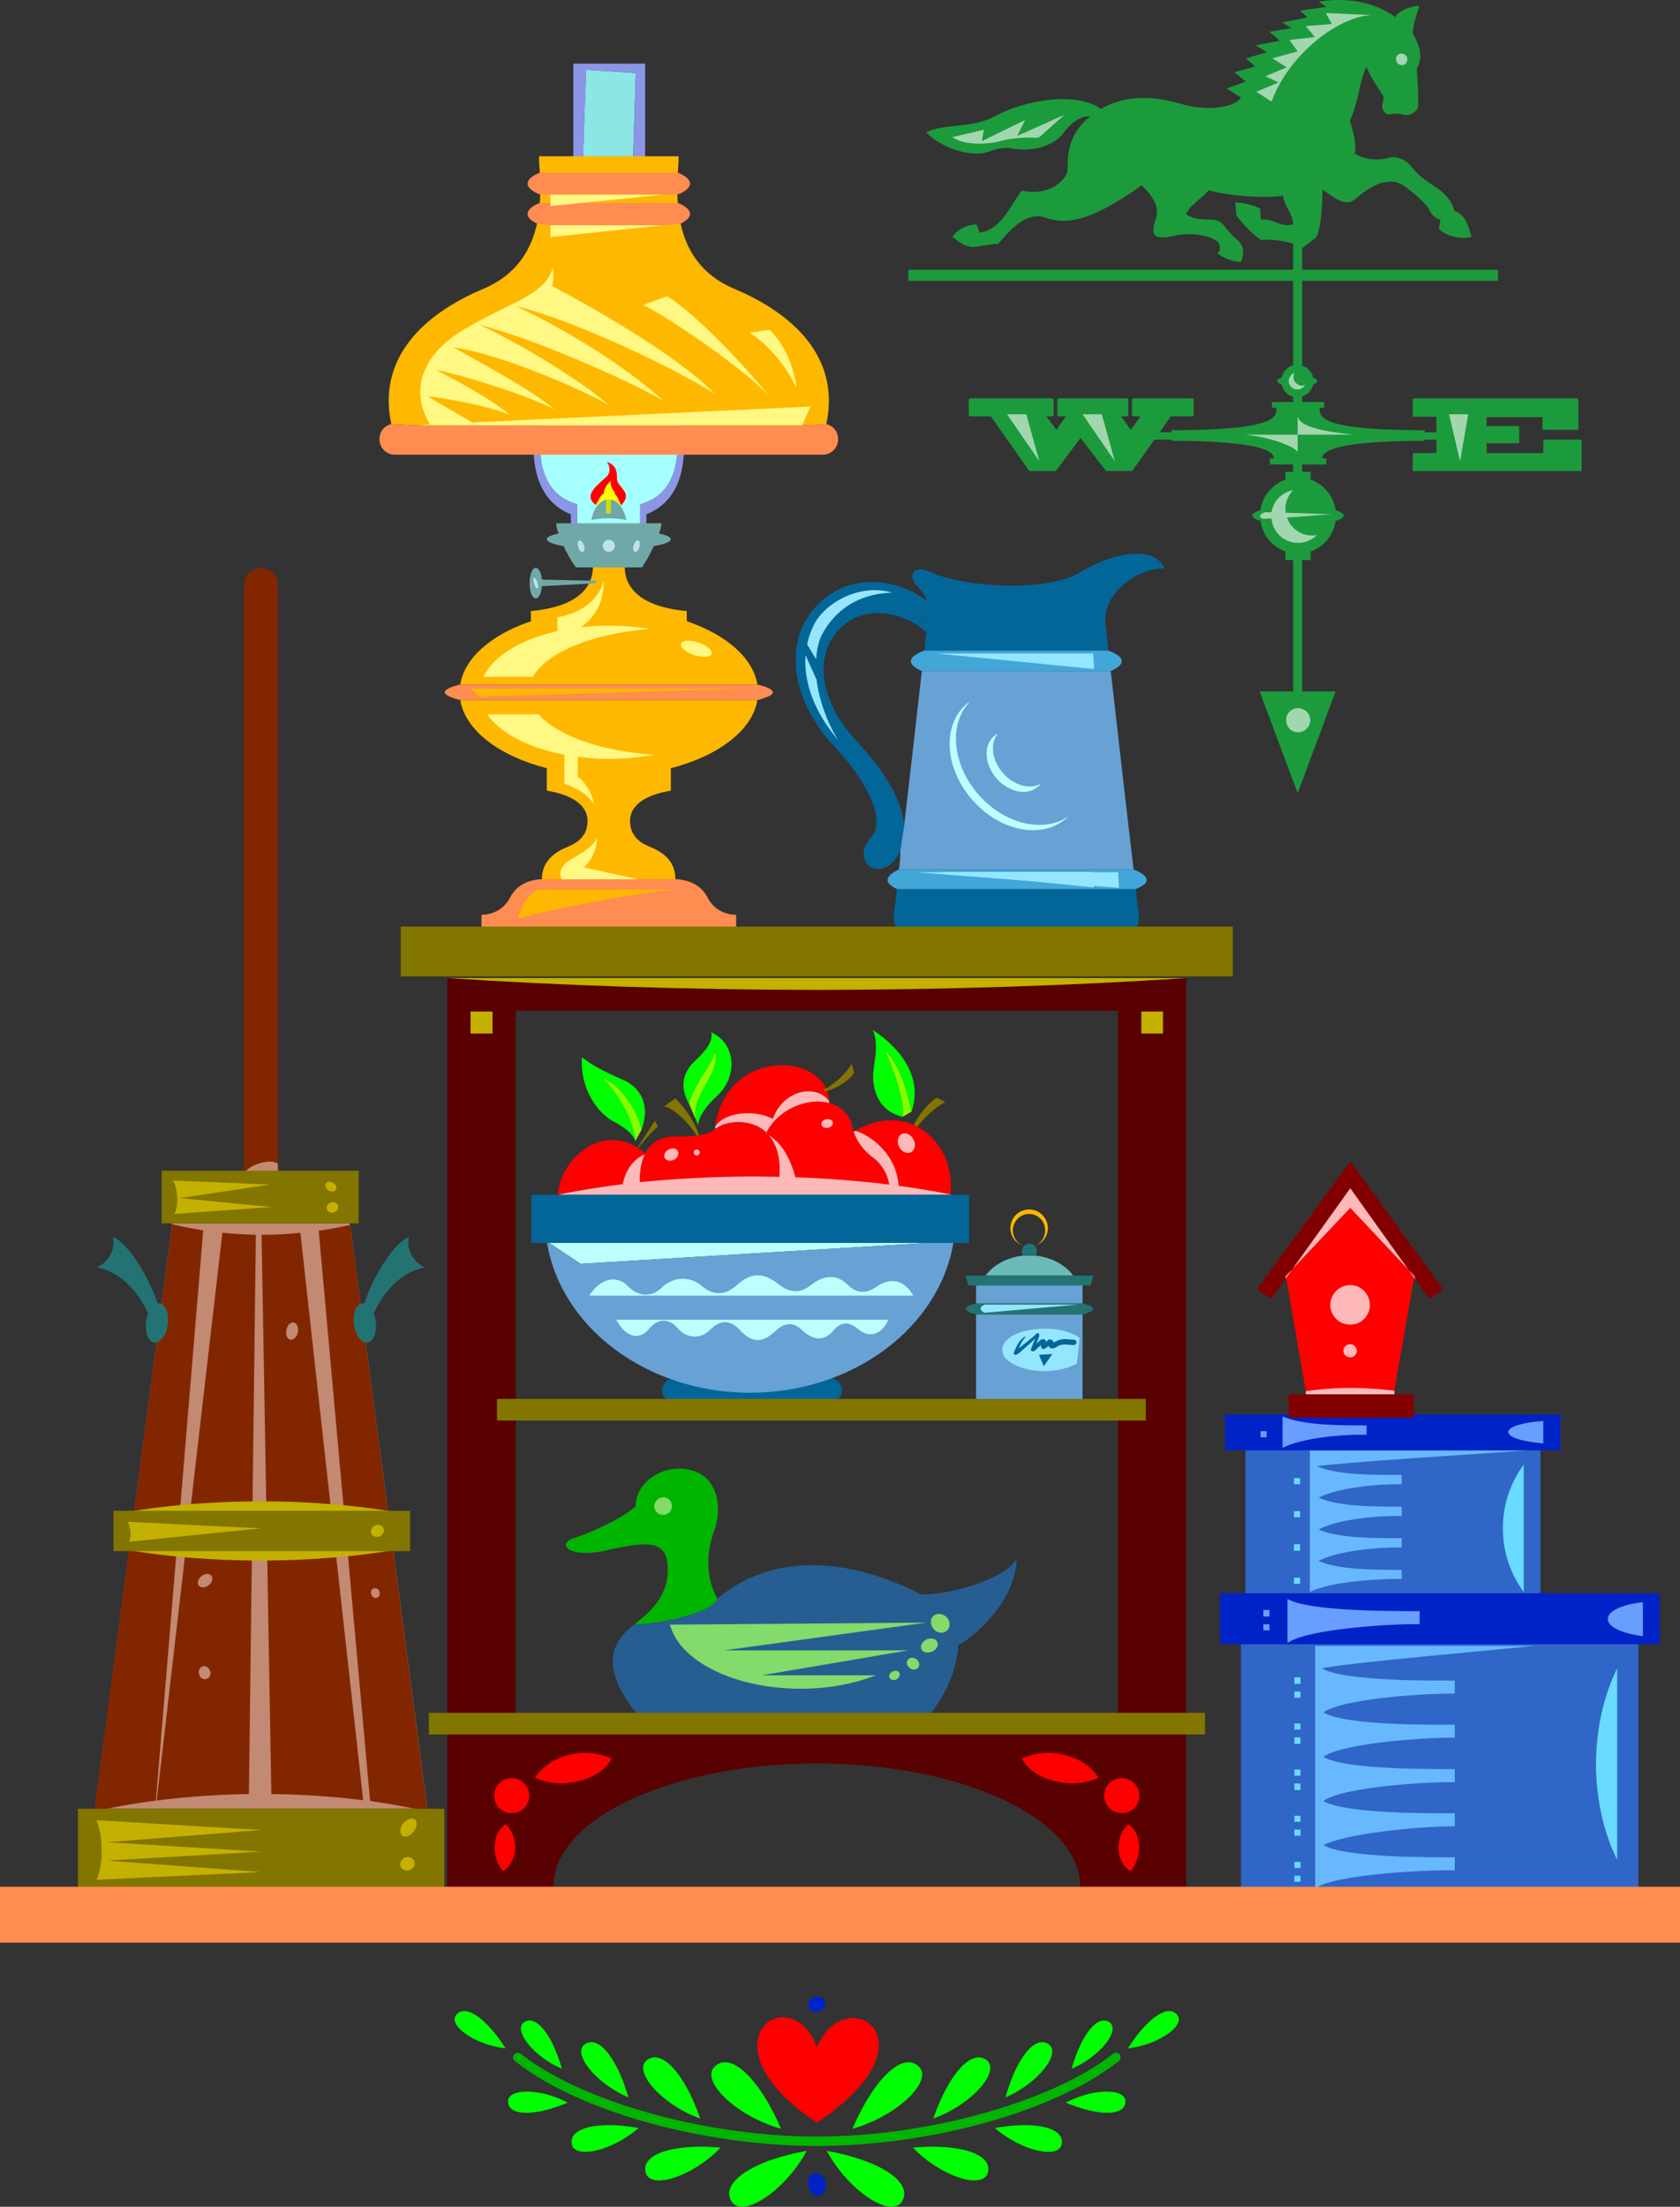 <svg xmlns="http://www.w3.org/2000/svg" width="411.699" height="540.588"><rect width="100%" height="100%" fill="#333333" stroke="none"/><path fill="#3066c7" d="M401.5 465.186v-67.297h-97.398v67.297H401.5m-24-73.797v-40.703h-72.3v40.703h72.3"/><path fill="#68b8ff" d="M321 389.987c4.848-2.528 16.895-3.29 22.5-3.2v-2.199c-5.86-.047-15.117.078-20.398-2.199 4.777-2.543 14.793-3.43 20.398-3.3v-2.302c-5.86.016-15.117.145-20.398-2.101 4.777-2.574 14.793-3.461 20.398-3.297v-2.3c-5.86-.02-15.117.105-20.398-2.2 4.777-2.512 14.793-3.402 20.398-3.3v-2.302c-5.86.043-15.496.172-20.8-2.101 5.304-.899 41.702-3.18 52.1-3.899H321v34.7"/><path fill="#68dbff" d="M318.602 363.588v-1.5h-1.5v1.5h1.5m0 8.098v-1.5h-1.5v1.5h1.5m0 8.203v-1.602h-1.5v1.602h1.5m0 8.098v-1.5h-1.5v1.5h1.5"/><path fill="#68b8ff" d="M323.898 408.686c5.375-1.242 41.774-4.438 52.204-5.5H322.3v59.402c4.816-3.543 28.66-4.61 34.199-4.402v-3.2c-5.797-.027-26.848.153-32.2-3 5.098-2.64 22.095-4.593 32.2-4.597v-3.203c-5.797.012-26.848.187-32.2-3 4.845-3.559 26.66-4.8 32.2-4.598v-3.199c-5.797-.023-26.848.156-32.2-3 4.845-3.594 26.66-4.836 32.2-4.703v-3.2c-5.797.048-26.848.227-32.2-3 4.845-3.519 26.66-4.761 32.2-4.597v-3.203c-5.797.02-27.227.195-32.602-3"/><path fill="#68dbff" d="M373.398 358.787c-3.218 4.391-5.125 9.774-5.097 15.602-.028 5.836 1.879 11.223 5.097 15.598v-31.2m22.902 49.899c-3.241 6.566-5.152 14.683-5.198 23.5.046 8.765 1.957 16.887 5.199 23.402v-46.902"/><path fill="#0023c7" d="M406.7 402.787v-12.5H299v12.5h107.7"/><path fill="#689eff" d="M315.5 402.487c4.863-3.567 26.867-4.809 32.398-4.598v-3.203c-5.785-.028-27.027.152-32.398-3v10.8m-4.398-6.499v-1.598h-1.5v1.598h1.5m0 3.402v-1.5h-1.5v1.5h1.5m91.5-6.902c-4.985.515-8.625 2.164-8.602 4.101-.023 1.965 3.617 3.613 8.602 4.2v-8.301"/><path fill="#0023c7" d="M382.398 355.287v-8.8H300.2v8.8h82.2"/><path fill="#689eff" d="M314.3 354.686c4.794-2.485 15.005-3.375 20.598-3.2v-2.3c-5.847-.028-15.296.097-20.597-2.2v7.7m-3.903-2.598v-1.5h-1.5v1.5h1.5m67.802-4c-4.977.332-8.622 1.422-8.598 2.7-.024 1.312 3.62 2.406 8.597 2.8v-5.5"/><path fill="#68dbff" d="M318.7 412.487v-1.598h-1.5v1.598h1.5m0 3.402v-1.5h-1.5v1.5h1.5m0 7.797v-1.5h-1.5v1.5h1.5m0 3.5v-1.598h-1.5v1.598h1.5m0 7.801v-1.5h-1.5v1.5h1.5m0 3.5v-1.598h-1.5v1.598h1.5m0 7.8v-1.5h-1.5v1.5h1.5m0 3.399v-1.5h-1.5v1.5h1.5m0 7.902v-1.5h-1.5v1.5h1.5m0 3.399v-1.5h-1.5v1.5h1.5"/><path fill="#ffb800" d="M252.2 297.389c2.175-.023 3.945 1.785 3.902 4 .043 2.254-1.727 4.062-3.903 4.098-2.195-.036-3.969-1.844-4-4.098.031-2.215 1.805-4.023 4-4v-1.102c-2.535-.023-4.586 2.024-4.597 4.602.011 2.477 2.062 4.523 4.597 4.5 2.516.023 4.563-2.023 4.602-4.5-.04-2.578-2.086-4.625-4.602-4.602v1.102"/><path fill="#68a1d4" d="M239.2 321.987v21.8h26.1v-21.8h-26.1m26.1-2.7v-4.398h-26.1v4.398h26.1"/><path fill="#6bbaba" d="M250.7 307.588c-3.891.426-7.25 2.254-9.2 4.899H263c-1.934-2.645-5.285-4.473-9.2-4.899h-3.1"/><path fill="#237373" d="M253.8 307.588a1.39 1.39 0 0 0 .302-1c.043-1.082-.801-1.926-1.801-1.902-1.082-.024-1.922.82-1.903 1.902-.02.36.11.735.301 1h3.102"/><path fill="#94e6ff" d="M264.602 327.787c-1.825-1.421-5.008-2.347-8.602-2.3-5.777-.047-10.434 2.28-10.398 5.199-.036 2.828 4.62 5.156 10.398 5.203 3.148-.047 5.988-.762 7.898-1.902l.704-6.2"/><path fill="#026699" d="m254.602 331.889 3.296-.203-2.097 3zm8.598-3.703c-1.423-.05-2.872-.43-4.2.3l-.8.403c-.012-.047-.02-.07 0-.102l-.098-.199c-.086-.152-.184-.254-.301-.3l-.301-.102c-.176-.16-.445-.121-.602 0l-.296.3c-.047.079-.165.165-.301.301a.569.569 0 0 0-.2-.601H256l-.2-.098a.375.375 0 0 0-.402 0l-.5.2c-.27.285-.562.554-.796.8l-.102.098c.246-.711.496-1.367.7-2l-.098-.399c.011-.07-.004-.093 0-.101-.114-.133-.297-.16-.403-.098l-.3.2c-1.282 1.3-2.813 2.308-4.2 3.5l-.098.199c.38-1.028.872-1.997 1.598-2.801.094-.028.102-.113.102-.2-.086-.03-.176-.039-.2 0-1.296.723-1.949 2.172-2.5 3.5l-.203.403c.024-.027.016-.004 0 0a.469.469 0 0 0 .403.5h.097c.137.027.246-.004.301-.102l.5-.3c1.36-1.227 2.75-2.364 4-3.598-.3.703-.637 1.441-.898 2.2l-.102.3c-.058.117-.066.195-.098.297.094.234.348.406.598.3h.102c.125.02.21-.027.3-.097l.5-.5c.387-.317.7-.621 1-.902v.199c-.019.058-.004.172 0 .3l.098.102c.024.063.031.086 0 .098.223.273.578.336.801.203l.5-.3c.191-.157.367-.278.5-.403.047.3.277.55.602.601h.296c.141.051.258.036.403 0l.597-.3c1.246-.977 2.801-.489 4.204-.5.375-.004.667-.274.699-.598a.679.679 0 0 0-.602-.703"/><path fill="#026699" d="M254.102 326.987v-.098c0 .035-.008.05 0 .098"/><path fill="#237373" d="M265.3 321.987c1.614-.418 2.563-.875 2.598-1.399-.035-.457-.984-.914-2.597-1.3h-26.102c-1.594.386-2.543.843-2.5 1.3-.043.524.906.98 2.5 1.399h26.102"/><path fill="#94e6ff" d="M241.3 319.588h22.802l-22.704 2c-1.472-.492-1.378-1.535-.097-2"/><path fill="#237373" d="M265.3 314.889h1.9l.8-2.402h-31.398l.699 2.402h28"/><path fill="#c28973" d="M59.8 287.287c2.005-2.554 7.208-3.441 8.302-2.199.046 1.738 0 2.399 0 2.399l-8.301-.2m44.801 155.801H23.199l.102-.3 18.898-142.899-.097-.203h43.5l.199.402 18.898 142.7-.097.3"/><path fill="#822600" d="M90.7 441.186c4.937.707 9.648 1.555 14.1 2.601l-19-143.699a102.288 102.288 0 0 1-7.698 1.399l12.597 139.699M66.5 439.487a205.8 205.8 0 0 1 22.5 1.5l-15.398-139c-2.977.328-6.079.484-9.301.5a.424.424 0 0 0-.2 0l2.399 137M49.8 301.389a89.338 89.338 0 0 1-7.6-1.5L23.101 443.787c4.777-1.117 9.828-2.003 15.097-2.699L49.801 301.39M38.398 441.088c7.16-.937 14.727-1.48 22.602-1.601l1.7-137c-2.77-.082-5.52-.243-8.2-.5L38.398 441.088M59.8 287.287v-144c-.023-2.273 1.852-4.144 4.2-4.101 2.273-.043 4.148 1.828 4.102 4.101v141.801c-1.094-1.242-6.297-.355-8.301 2.2"/><path fill="#827500" d="M87.898 299.686v-12.899H39.602v12.899h48.296m21 164.402v-21H19.102v21h89.796"/><path fill="#c4b000" d="M99 370.787c-10.383-1.93-22.336-3.007-35-3-12.738-.008-24.691 1.07-35.102 3v8.5c10.41 1.91 22.364 2.989 35.102 3 12.664-.011 24.617-1.09 35-3v-8.5"/><path fill="#827500" d="M100.5 379.987v-9.899H27.8v9.899h72.7"/><path fill="#237373" d="M39.102 319.287a.733.733 0 0 0-.5 0c-2.043-6.289-7.008-14.66-11-16.3.851 2.797-.926 6.093-3.801 7.5 6.36 1.289 10.387 6.613 12.5 11.3a7.902 7.902 0 0 0-.5 1.899c-.348 2.656.558 4.965 2 5.203 1.504.152 2.984-1.836 3.3-4.5.391-2.637-.519-4.945-2-5.102m49.699 0c.122-.062.29-.054.5 0 2-6.289 6.966-14.66 11-16.3-.89 2.797.884 6.093 3.802 7.5-6.403 1.289-10.43 6.613-12.5 11.3.191.567.363 1.211.5 1.899.308 2.656-.602 4.965-2.102 5.203-1.445.152-2.922-1.836-3.3-4.5-.329-2.637.577-4.945 2.1-5.102"/><path fill="#c4b000" d="M42.398 289.186c1.145 1.887 1.528 6.2.301 8.203l23.903-1.703-22.5-2.2 22.097-3.3-23.8-1m38.101 2.402c.656.438 1.457.387 1.8-.101.31-.508.036-1.262-.6-1.7-.692-.43-1.493-.379-1.802.102-.34.516-.066 1.27.602 1.7m1.398 5.398c.715-.286 1.145-1.02.903-1.7-.2-.636-.985-.964-1.7-.699-.788.238-1.218.977-1 1.598.223.695 1.012 1.023 1.797.8"/><path fill="#c28973" d="M71.102 328.186c.804.16 1.632-.652 1.898-1.797.219-1.184-.215-2.258-1-2.402-.766-.18-1.59.632-1.8 1.8-.274 1.16.155 2.235.902 2.399"/><path fill="#c4b000" d="M31.2 372.787c.804.848 1.058 3.891.402 4.899L64 374.389l-32.8-1.602m61.8 3.602c.871-.379 1.293-1.25 1-2-.316-.711-1.23-1.027-2.102-.703-.777.36-1.195 1.23-.898 2 .313.695 1.227 1.008 2 .703"/><path fill="#c28973" d="M48.7 388.389c.507.656 1.597.617 2.5-.102.808-.632 1.105-1.683.6-2.3-.476-.625-1.566-.586-2.402.101-.875.664-1.171 1.715-.699 2.301m.101 21.797c.212.848 1.028 1.363 1.802 1.101.75-.18 1.164-1.054.898-1.898-.23-.867-1.05-1.383-1.8-1.203-.774.262-1.188 1.137-.9 2m43.598-18.797c.575-.16.836-.852.602-1.5-.23-.656-.871-1.023-1.398-.8-.594.175-.86.866-.602 1.5.21.675.852 1.042 1.398.8"/><path fill="#c4b000" d="M23.602 445.889c1.68 3.457 1.808 11.445 0 14.598L64 458.588l-37.7-2.8 37.7-2.2-37.7-2.3 37.802-3-40.5-2.399m75.198.797c-.82 1.11-.937 2.441-.198 3 .671.531 1.933.086 2.796-1 .832-1.106.954-2.438.204-3-.66-.531-1.922-.082-2.801 1m1.801 11.301c.855-.407 1.253-1.41.898-2.2-.438-.808-1.477-1.097-2.398-.699-.852.48-1.254 1.485-.903 2.301.442.781 1.48 1.07 2.403.598"/><path fill="red" d="M331 339.987c3.723.02 7.313.277 10.7.699l4.902-28.098-15.704-16.699-15.796 16.7L320 340.786c3.492-.511 7.176-.78 11-.8"/><path fill="#ffb8b8" d="M341.7 340.686a90.544 90.544 0 0 0-10.7-.7c-3.824.02-7.508.29-11 .801v.801h21.7v-.902"/><path fill="#820000" d="M346.5 347.287v-5.699h-30.7v5.7h30.7M315 313.287l15.898-22.199 16 22.399 3.403 4.699 3.398-2.297-22.8-31.402L308 315.889l3.5 2.297 3.5-4.899"/><path fill="#ffb8b8" d="m346.898 313.487-16-22.399-15.898 22.2.102-.7 15.796-16.699 15.704 16.7.296.898m-16 11c2.633.027 4.801-2.141 4.801-4.801 0-2.688-2.168-4.86-4.8-4.899-2.715.04-4.883 2.211-4.899 4.899a4.831 4.831 0 0 0 4.898 4.8m0 8.001c.852.023 1.575-.7 1.602-1.598-.027-.887-.75-1.61-1.602-1.602a1.677 1.677 0 0 0-1.699 1.602c.043.898.766 1.621 1.7 1.598"/><path fill="#026699" d="M221.602 201.987c-.618-5.86-4.68-13.051-11.903-20.7-6.847-7.222-11.21-18.609-4.597-26.5 3.144-3.687 7.015-4.543 9.699-4.601 4.347-.11 8.894 1.676 12.199 4.703l.102-7.8c-4.043-2.954-9.086-4.63-13.903-4.5-5.469.112-10.183 2.366-13.699 6.5-8.71 10.37-3.613 24.69 4.8 33.597 8.817 9.308 12.645 18.48 9.302 22.3-2.45 2.544-2.352 5.301-1 6.801 1.601 1.774 4.78 1.258 6.597-1a10.962 10.962 0 0 0 1.403-2.199l1-6.601m-1.802 15.8c-.335 2.84-.554 4.73-.6 5.102-.387 2.238-.387 5.852 3.6 5.898 4-.046 26.302.301 26.302.301s22.214-.347 26.199-.3c4.004-.047 4.004-3.66 3.597-5.899-.027-.363-.242-2.34-.597-5.102h-58.5"/><path fill="#68a1d4" d="M277.8 212.987c-1.456-12.149-3.835-33.118-5.6-48.598h-46.302c-1.293 11.45-2.933 25.922-4.296 37.598l-1 6.601c.136-.25-.067 2.797-.301 4.399h57.5"/><path fill="#026699" d="M271.602 159.389c-.23-2.438-.477-4.629-.704-6.602v.102c-.914-8.23 9.262-14.129 14.5-13.602-2.668-5.949-12.562-3.949-20.898 1-8.402 4.942-28.664 3.516-36.602-.199-3.882-1.84-5.757.766-3 3.598.778.828 1.63 1.902 2.204 3.402L227 154.89a128.21 128.21 0 0 0-.5 4.5h45.102"/><path fill="#42a6d9" d="M226.5 159.389c-2.09.742-3.27 1.633-3.3 2.598.03.84.995 1.648 2.698 2.402H272.2c1.719-.754 2.684-1.563 2.7-2.402-.016-.965-1.192-1.856-3.297-2.598H226.5m51.8 58.398c1.72-.738 2.673-1.32 2.7-2.199-.027-.918-1.2-1.804-3.2-2.601h-57.5c-1.753.77-2.777 1.746-2.8 2.601.023.813.844 1.488 2.3 2.2h58.5"/><path fill="#94e6ff" d="M267.898 160.088H229.5l38.602 3.801zm0 53.5H229.5l38.602 3.801zm0 0"/><path fill="#94e6ff" d="M274 213.686h-49.5l49.7 3.8zm0 0"/><path fill="#bdffff" d="M240 194.889c-6.719-7.48-7.648-17.676-2.2-23.102-.445.262-.835.57-1.198.899-5.856 5.355-5.02 15.87 1.898 23.5 6.82 7.633 17.125 9.488 23 4.101.098-.074.21-.21.3-.3-5.937 4.105-15.374 2.023-21.8-5.098"/><path fill="#bdffff" d="M245.898 189.487c-2.824-3.094-3.347-7.278-1.398-9.801-.352.21-.68.437-1 .703-2.578 2.383-2.215 7.047.8 10.398 3.067 3.407 7.641 4.223 10.2 1.801.246-.144.434-.36.602-.601-2.657 1.476-6.54.5-9.204-2.5"/><path fill="#94e6ff" d="M200 161.487c.152-2.594.734-4.907 1.8-6.7 4.012-6.832 10.415-9.433 16.802-9.601-7.97-2.367-16.407 2.515-19.102 7.8a18.493 18.493 0 0 0-1.7 4.903l2.2 3.598m-2.602-1c-.394 5.824 1.454 13.078 8 20.8-2.777-4.41-4.644-9.804-5.296-14.8l-2.704-6"/><path fill="#00b500" d="M272.8 503.088c-14.91 11.774-45.44 20.305-72.6 20.301-27.223.004-57.755-8.527-72.598-20.3-.524-.372-1.243-.286-1.602.198a1.08 1.08 0 0 0 .2 1.602c15.437 12.242 45.87 20.789 74 20.797 28.066-.008 58.5-8.555 74-20.797.472-.379.558-1.098.198-1.602-.421-.484-1.14-.57-1.597-.199"/><path fill="red" d="M200.2 501.487c-6.372-17.266-29.454-1.047 0 18.5 30.405-20.293 6.816-35.004 0-18.5"/><path fill="#0f0" d="M123.898 501.787c-4.671-7.39-9.906-11.003-12.097-8.199-2.102 2.61 4.664 7.375 12.097 8.2m13.802 4.999c-2.395-8.453-6.395-13.394-9.302-11.398-2.738 1.984 2.41 8.465 9.301 11.398m16.301 7c-2.785-9.68-7.387-15.363-10.7-13-3.179 2.22 2.743 9.668 10.7 13m17.602 5.2c-3.778-10.957-9.43-17.184-13.102-14.301-3.48 2.797 3.8 10.965 13.102 14.3m5 7.102c-11.54-1.027-19.532 1.586-18.403 6.098 1.133 4.34 11.563 1.031 18.403-6.098m14.796-4.601c-5.27-12.293-12.277-18.957-16.199-15.301-3.804 3.46 5.235 12.219 16.2 15.3m6.301 5.403c-13.067 2.32-21.137 7.648-18.5 12.297 2.558 4.48 13.124-2.36 18.5-12.297m-41.2-5.602c-9.934-1.761-17.055-.093-16.398 3.899.64 3.844 9.925 1.762 16.398-3.899m-17.398-6.199c-8.094 3.38-14.45 3.305-14.602-.199-.223-3.395 8.05-3.371 14.602.2m137.296-13.302c4.68-7.39 9.914-11.003 12.102-8.199 2.105 2.61-4.66 7.375-12.102 8.2m-13.796 4.999c2.398-8.453 6.398-13.394 9.296-11.398 2.747 1.984-2.402 8.465-9.296 11.398m-16.204 7c2.692-9.68 7.293-15.363 10.602-13 3.184 2.22-2.738 9.668-10.602 13m-17.698 5.2c3.78-10.957 9.433-17.184 13.1-14.301 3.485 2.797-3.796 10.965-13.1 14.3m-5 7.102c11.542-1.027 19.534 1.586 18.402 6.098-1.13 4.34-11.563 1.031-18.403-6.098m-14.801-4.601c5.278-12.293 12.286-18.957 16.204-15.301 3.808 3.46-5.23 12.219-16.204 15.3m-6.296 5.403c13.07 2.32 21.14 7.648 18.5 12.297-2.555 4.48-13.122-2.36-18.5-12.297m41.198-5.602c9.938-1.761 17.06-.093 16.4 3.899-.637 3.844-9.923 1.762-16.4-3.899m17.4-6.199c8.097 3.38 14.452 3.305 14.6-.199.227-3.395-8.046-3.371-14.6.2"/><path fill="#0023c7" d="M200.8 537.889c1.157-.293 1.813-1.742 1.5-3.3-.382-1.481-1.605-2.5-2.8-2.2-1.121.23-1.777 1.68-1.398 3.2.316 1.523 1.539 2.538 2.699 2.3m.097-45.203c1.118-.469 1.66-1.63 1.204-2.598-.387-.937-1.61-1.316-2.704-.8-1.078.445-1.62 1.605-1.199 2.601.422.906 1.645 1.289 2.7.797"/><path fill="#00b500" d="M175.8 391.588c-2.456-4.195-3.066-10.437-.902-16.199 2.442-6.637.907-15.035-7.796-15.602-6.122-.359-11.45 4.207-11.301 9.2-3.57 3.187-11.371 6.613-15.403 7.902-3.957 1.375-.914 4.988 8.204 2.898 10.492-2.406 14.66-2.285 15 3.801.484 7.067-3.954 11.035-8.102 14.301 3.914.289 19.215-2.473 20.3-6.3"/><path fill="#265e91" d="M175.8 391.588c-1.085 3.828-16.386 6.59-20.3 6.301-5.563 4.238-9.547 10.809 2.602 24.297H226c4.605-4.926 8.602-12.156 8.8-19.2 5.509-2.847 14.259-11.98 14.302-21.097-2.329 4.742-16.594 8.93-23.403 8.7-12.406-6.43-33.332-12.708-49.898 1"/><path fill="#82db6b" d="M163.898 370.588c.88-.719 1.028-2.074.301-3-.765-.922-2.12-1.07-3-.3a2.109 2.109 0 0 0-.398 3c.77.93 2.125 1.074 3.097.3m22.802 39.801 35.902-6.102H177.5l49.5-6.8-62.8.5c2.273 8.879 15.718 15.691 32 15.699 6.816-.008 13.152-1.219 18.402-3.297h-27.903m42.199-11.203c.875.93 2.32 1.055 3.204.203.843-.785.793-2.234-.102-3.203-.945-.973-2.39-1.094-3.3-.297-.813.84-.766 2.289.198 3.297m-.5 5.402c1.082-.476 1.684-1.52 1.301-2.3-.32-.856-1.492-1.141-2.597-.7-1.079.496-1.68 1.543-1.301 2.399.324.78 1.496 1.066 2.597.601m-5.5 4c.754.582 1.692.54 2.102-.101.492-.543.281-1.457-.398-2-.739-.54-1.68-.5-2.102.101-.477.582-.27 1.5.398 2m-3.198 2.801c.648-.367.96-1.07.698-1.602-.289-.523-1.046-.671-1.699-.3-.664.312-.976 1.02-.699 1.5.273.574 1.027.722 1.7.402"/><path fill="#1c9b3d" d="M319.102 97.287c.008-.09 0-.199 0-.199a3.928 3.928 0 0 0 2.699-2.902c.633-.235 1.02-.531 1-.899.02-.277-.367-.574-1-.8-.317-1.399-1.352-2.512-2.7-2.899v-20.8h48v-2.7h-48v-5.3l3.399-2.602c1.176-1.774 1.566-7.969 1.602-11.7 2.289 1.434 5.43 4.473 8 2.301 3.117-2.738 8.226-6.304 12.5-2.898 2.144 1.668 5.023 4.137 5.597 5.398.489 1.184 1.68 2.383 2.801 2.5l-.398 2.301c1.878 1.875 5.695 2.668 8 1.899-.57-1.922-1.336-5.446-4.204-6.301-.25-1.442-1.726-3.985-4.097-5.5-2.512-1.688-4.809-3.25-6.102-5-1.52-2.063-4.023-3.14-6-2.5-2.441.793-6.16.344-8.199-1.098.43-2.715-.387-5.164-1.2-8.101 2.083-4.274 2.407-9.977 4.098-13.2.582 2 2.563 4.829 4.102 7.301.297.938-.664 1.953-.102 3.2.5 1.195 1.032 1.316 2 1.199 1.133-.246 2.207-.114 3 .101 1.547.488 3.153-.664 3.602-1.8.184-2.508-.227-7.942-.3-9.399 1.671-3.043.593-5.98-1-8.703.187-2.926 1.273-5.266 1.6-6.797-2.757.285-5.034 1.34-5.902 2.797C335.324-.674 327.172-.267 323.2.389l1.8 1.297-6.398.902 1.796 1.7-6.199 1.199 2.301 1.402-5.398.898 2.5 2.2-5.903 1.101 2.801 1.7-5.2 1.5 2.302 2-5.102 1.398 2.8 2.3-4.698 1.7 3.5 2.203c-1.368 2.473-8.512 3.43-14.5 1.598-5.204-1.528-12.825-2.813-19.801 1.199-6.27-4.473-18.988-1.988-25.801 1.703-6.012 3.21-12.406 1.754-17 4 2.777 3.25 10.809 6.656 15.8 4.598 1.352-.543 3.485-.934 5.302-.598 4.078.816 9.894-.277 12.5-3.8 2.128-2.884 4.402-4.188 6.597-4.102a4.323 4.323 0 0 1-.5.402c-5.156 4.477-5.008 9.34-5.097 12.797-.008 1.988-4.23 6.57-11.204 5-2.386 2.922-4.91 9.594-10.296 10.3l-.801-2c-1.688-.038-4.625.958-5.903 3.102 1.454.985 3.063 2.422 5 2.399 2.02-.094 4.551-.832 6.204-.7 3.586-4.328 7.437-7.964 11.5-6.5 5.265 1.774 11.02 1.11 23.699-7.898 1.023 1.172 4.664 4.281 3.5 8-1.332 4.031-.985 5.512 4.3 4.398 5.645-1.289 10.895.618 11.2 2.102.281 1.465.265.973-.403 2.2 1.23.98 3.153 1.913 5.704 2.097 1.007-2.516.578-4.176-.903-5.399-1.765-1.543-2.472-2.609-3.3-3.601-.872-1.086-2.196-1.426-3.297-1.399-2.614-.03-4.184-.148-5.903-1.3.633-2.032 3.715-3.774 5.5-5.899 4.461 1.36 12.973 2.012 18.301 1.399-.176 1.863 2.285 4.18 2.398 6.902-2.968 1.074-5.027-1.586-7.898-1-.02-.746-.305-1.977-.102-2.703-1.492-.965-4.726-1.613-6.199-1.598l.301 3.2c1.238 1.734 4.39 5.101 6.102 6 1.878-.2 5.32.062 7.796.898v6.402h-94.296v2.7h94.296v20.699c-1.402.379-2.523 1.53-2.796 3-.688.226-1.075.523-1.102.8.027.368.414.664 1.102.899.273 1.457 1.394 2.613 2.796 3 0 0 .036.047 0 .101h2.204m-2.204 0c.036.383 0 1.2 0 1.2H311.7v1.402h1.102c.011 2.18.344 5.477-25.7 5.5v.5H284.2l2.7-3.902h5.3c.223.004.34-.094.301-.2v-3.8c.04-.196-.031-.364-.398-.399H278.2c-.543.035-.758.13-.8.399v3.8c.042.106.257.204.402.2h1.699l-2.398 3.3-2.403-3.3h1.5c.176.004.293-.114.301-.301v-3.7c-.008-.269-.219-.363-.398-.398H259.8c-.516.035-.68.176-.7.399v3.902c.02.102.208.102.399.098h1.7l-2.302 3.3-2.5-3.3h1.403c.25.004.37-.114.398-.301v-3.7c-.027-.316-.242-.363-.5-.398H237.8c-.207.035-.352.203-.403.399v3.601c.051.332.266.403.5.399h4.903l9.3 13.199c.114.121.16.238.297.203h6c.247.035.317.012.403-.102l6-8 6.097 7.899c.09.144.137.238.204.203h6.199c.12.035.191-.059.3-.203l5.297-7.5h4.204v.3c9.554.02 25.05.512 25.097 4.301h-1v1.5h5.7v1.801H315v1.899c-3.25 1.187-5.64 4.035-6.102 7.5-1.273.375-2 .828-2 1.3 0 .508.727.965 2 1.301.461 3.504 2.852 6.348 6.102 7.5v2.098h1.898v32.203H308.7l9.3 24.898 9.3-24.898h-8.198v-32.203h2.097v-2.098a9.299 9.299 0 0 0 6.102-7.5c1.25-.336 1.98-.793 2-1.3-.02-.473-.75-.926-2-1.301-.485-3.465-2.871-6.313-6.102-7.5v-1.899h-2.097v-1.8H325v-1.5h-1c.023-3.79 15.52-4.282 25.102-4.301v-.301H352v3.3h-5.398c-.227.024-.372.212-.403.403v3.797c.031.262.317.238.602.203h40.3c.43.035.524-.133.5-.3v-7c.024-.333-.07-.45-.203-.403H378.7c-.402-.047-.472.215-.5.402v2.899h-13.898v-2.399h7.398c.309.024.594-.023.602-.199v-3.703c-.008-.227-.102-.277-.301-.297h-7.7v-2.203H378v3c.035.125.18.125.3.101h8.2c.246.024.316-.14.3-.398v-6.703c.016-.395-.1-.563-.5-.598h-39.5c-.331.035-.57.13-.6.2v4.101c.03.289.175.242.402.2H352v3.8h-2.898v-.5c-26.067-.023-25.739-3.32-25.704-5.5h1.102v-1.402h-5.398s.008-.782 0-1.2h-2.204"/><path fill="#a2d6af" d="M319.102 94.487c-1.184-.047-2.122-.985-2.102-2.098-.02-.402.078-.734.2-1-.786.254-1.376 1.027-1.4 1.898.024 1.204.966 2.145 2.098 2.102.829.043 1.516-.414 1.903-1.102-.25.106-.48.153-.7.2m-13.999 12c5.53.5 11.675 2.593 12.898 4.199v-4.2h-12.898M318 101.889v4.598h13.602c-3.457-.461-13.266-1.286-13.602-4.598m-2.602 24.898 10.903-.8-11.2-.399a10.26 10.26 0 0 1-.101-.902c.023-1.828.75-3.453 1.898-4.598-2.718.457-4.863 2.668-5.296 5.399H310c-1.637.488-1.473 1.476-.2 1.601l1.802-.101a6.489 6.489 0 0 0 6.5 6 6.414 6.414 0 0 0 4.597-1.899c-.363.055-.75.098-1.097.098-2.926 0-5.364-1.863-6.204-4.399M344 15.889c.68-.313 1.059-1.113.8-1.8a1.433 1.433 0 0 0-1.8-.903c-.727.289-1.102 1.09-.8 1.8.226.743 1.03 1.118 1.8.903m-7.898-12.203c-8.45.453-20.32 9.851-24.5 21.203l-3.704-2.402 5.403-2.301-3.2-1.5 5.2-2.2-3.5-2.199L318 12.588l-2-2.8 6.2-.7L320 6.39l6.398-.5-1.5-2.703 11.204.5M254.7 33.588l6.198-5.5-11.597 5.2 1.898-3.899-10.597 5.2.5-2.802-7.704 1.801c3 2.207 9.18 1.711 11.704 1 2.425-.773 6.628-1.02 8.898-.8m-7.2 67.699 7.9 11.5-3.2-11.5zm18.5 0 7.9 11.5-3.2-11.5zm89.802 0 2.699 11.5 2-11.5zm-37 77.902c1.644-.004 2.968-1.328 3-3a2.971 2.971 0 0 0-3-2.902c-1.625-.02-2.95 1.304-2.903 2.902a2.902 2.902 0 0 0 2.903 3"/><path fill="#a6ffff" d="M141.398 128.889v-5.3l-.699-.302c-10.953-3.543-9.242-18.48-5.898-30.398h28.8c3.313 11.918 5.024 26.855-5.902 30.398l-.8.301v5.301h-15.5"/><path fill="#ff0" d="M146 123.686c.504-.778 1.227-2.602 2-2.797-.152-.668.504-2.05 1.7-3.102-.337 1.743 1.253 2.696.902 3.2.687.34 1.261 2.187 1.597 2.8l-6.199-.101"/><path fill="#8c96e6" d="M140.7 123.287c-10.954-3.543-9.243-18.48-5.9-30.398l-1.402.2c-6.343 22.386-.16 30.277 6.5 32.898v3.601l1.5-.699v-5.3l-.699-.302m17.001 0c10.925-3.543 9.214-18.48 5.902-30.398l1.398.2c6.32 22.386.133 30.277-6.602 32.898v3.601l-1.5-.699v-5.3l.801-.302"/><path fill="#8ce6e6" d="m142.8 40.389.802-23.3 12.199.8-.7 22.5h-12.3"/><path fill="#8c96e6" d="m142.8 40.389.802-23.3 12.199.8-.7 22.5h3v-24.8H140.5v24.8h2.3"/><path fill="#ff8c51" d="M132.8 215.389c-2.734.035-6.062 1.176-7.698 4.297-1.485 2.937-4.164 4.394-7.102 4.402v4.7l31.2.898 31.198-.899v-4.699c-2.96-.008-5.644-1.465-7.097-4.402-1.668-3.121-4.996-4.262-7.801-4.297h-32.7"/><path fill="#ffb800" d="M165.5 215.389c.047-4.531-3.094-6.621-6.102-7.902-3.113-1.207-4.98-3.094-5-6.399.02-3.64 3.348-6.304 10-7.402v-5.5c11.637-2.992 19.993-9.278 21.204-16.7H112.8c1.18 7.423 9.535 13.708 21.199 16.7v5.5c6.625 1.097 9.953 3.762 10 7.402-.047 3.305-1.914 5.192-5 6.399-3.035 1.28-6.176 3.37-6.2 7.902h32.7m20.103-47.703c-1.07-6.578-7.723-12.258-17.301-15.5v-2.5c-13.696-1.223-15.215-7.692-15.2-10.7h-7.8c-.016 3.008-1.535 9.477-15.2 10.7v2.5c-9.605 3.242-16.261 8.922-17.3 15.5h72.8"/><path fill="#70a8a8" d="M153.102 138.987h4.199c.945-1.32 2.039-3.286 2.898-5.2 2.606-.46 4.188-1.043 4.2-1.699-.012-.515-1.087-1-2.899-1.402.363-1.02.594-1.903.602-2.5H136.3c-.024.597.207 1.48.597 2.5-1.84.402-2.914.887-2.898 1.402-.016.656 1.566 1.238 4.102 1.7.93 1.913 2.027 3.878 3 5.199h12"/><path fill="#ffb800" d="M132.3 217.889c.24.102 33.2 0 33.2 0-9.273.672-31.059 4.953-38.5 7.098.355-2.192 2.355-6.426 5.3-7.098"/><path fill="#fff882" d="M137.602 215.389c-1.16-3.39 1.93-4.625 4.097-5.902 1.75-1.024 3.778-2.48 4.602-4.301-.063 3.105-1.301 5.484-3.2 7.3l13.297 2.903h-18.796m32.5-54.902c2.086.652 3.988.515 4.296-.301.247-.88-1.207-2.117-3.296-2.797-2.051-.676-3.957-.54-4.204.297-.304.86 1.149 2.094 3.204 2.8"/><path fill="#70a8a8" d="m146.2 142.287-13.4-.3c-.148-1.653-.76-2.903-1.5-2.899-.85-.004-1.542 1.684-1.5 3.801-.042 2.043.65 3.727 1.5 3.7.755.026 1.38-1.27 1.5-3l13.2-.7.2-.602"/><path fill="#bde3e3" d="M131.7 144.186c.238-.055.222-.711 0-1.5-.243-.7-.602-1.25-.802-1.2-.226.083-.21.739 0 1.5.254.731.614 1.278.801 1.2m11.101-9c.4-.07.528-.797.302-1.598-.239-.765-.747-1.308-1.102-1.199-.426.125-.555.852-.3 1.598.206.82.714 1.363 1.1 1.199m12.802 0c-.426-.07-.555-.797-.301-1.598.21-.765.715-1.308 1.097-1.199.403.125.532.852.301 1.598-.234.82-.742 1.363-1.097 1.199m-6.402 0c.804.012 1.464-.649 1.5-1.5-.036-.785-.696-1.445-1.5-1.399a1.417 1.417 0 0 0-1.5 1.399c.007.851.667 1.512 1.5 1.5"/><path fill="#70a8a8" d="M149.2 126.987c1.523-.016 2.984.117 4.3.402-.55-2.711-2.016-4.695-3.8-5v3.398h-1.098v-3.398c-1.743.34-3.184 2.312-3.704 5 1.29-.285 2.75-.418 4.301-.402"/><path fill="#d9d900" d="M149.7 122.389v3.398h-1.098v-3.398h1.097"/><path fill="#fff882" d="M159.2 154.088a57.06 57.06 0 0 0-10-.8 47.669 47.669 0 0 0-6.9.398c3.4-2.3 5.81-6.281 5.598-11.399-1.28 5.27-6.464 8.125-11.296 8.899v3.402c-8.965 2.035-15.79 6.16-18.102 11.2h12.102c3.363-5.965 14.57-10.587 28.597-11.7m-9.999 31.801c3.863.012 7.57-.352 11-1-12.954-.867-23.641-4.707-28.2-9.902h-12.602c3.168 4.617 10.145 8.242 18.903 9.902v7.098c2.324.8 5.937 2.511 7.3 5.199-.456-3.02-2.265-5.637-4-6.899v-4.898c2.446.344 4.977.512 7.598.5"/><path fill="#ff8c51" d="M202.5 103.889c1.668.363 2.898 1.867 2.898 3.7 0 2.077-1.66 3.777-3.699 3.8h-105a3.746 3.746 0 0 1-3.699-3.8c-.027-1.833 1.203-3.337 2.898-3.7l6.102.297h94.602l5.898-.297"/><path fill="#ffb800" d="M166.8 54.787c1.34 6.18 4.774 12.391 13 15.899 15.887 6.676 26.028 17.793 22.7 33.203l-5.898.297H102l-6.102-.297c-3.355-15.41 6.786-26.527 22.704-33.203 8.199-3.508 11.628-9.719 13-15.899.503-1.941.699-5.101.699-5.101.023-.664.05-1.324.097-2l-.097-5.399c-.137-1.597-.235-2.964-.2-4h34.2c.008 1.036-.09 2.403-.2 4 0 0-.074 4.41-.101 5.399.02.676.047 1.336.102 2 .132 1.558.328 3.414.699 5.101"/><path fill="#ff8c51" d="M132.3 49.686c-1.921.793-3.023 1.719-3 2.703-.023.867.813 1.68 2.302 2.398l3.296.399H162.5l4.3-.399c1.462-.718 2.294-1.53 2.302-2.398-.008-.984-1.11-1.91-3-2.703H132.3"/><path fill="#fff882" d="M157.602 74.686c6.234 3.012 24.304 15.375 30.796 22.203-6.746-8.223-18.289-20.332-24.898-24.3l-5.898 2.097m26 6.801c4.011 2.234 9.464 8.449 11.597 13.699-.738-6.52-3.781-11.719-6.597-14.399l-5 .7m-48.704-26.301H162.5l-27.602 2.902zm0 0"/><path fill="red" d="M151.2 117.186c0-1.598-.079-3.238-2.598-4.098.57.317 1.28 2.29.199 3.5-1.723 1.817-6.274 4.594-2.801 7.098.504-.778 1.227-2.602 2-2.797-.152-.668.504-2.05 1.7-3.102-.337 1.743 1.253 2.696.902 3.2.687.34 1.261 2.187 1.597 2.8 3.2-3.277-1.078-4.289-1-6.601"/><path fill="#fff882" d="M115.7 103.487c-2.66-1.668-8.24-4.657-10.802-6.399 3.957.39 15.563 2.485 20.102 4.598-4.602-4.016-14.813-9.34-18.2-11.098 6.052 1.184 21.84 5.942 29.098 9.7-5.605-4.684-17.91-11.368-24.796-15.2 9.421 1.23 27.683 8.399 38.097 14.098-7.62-6.461-21.699-14.957-31.597-19.598 11.925 2.988 34.246 12.504 44.898 18.5-9.89-8.914-24.918-17.918-36.102-23.101 13.848 3.28 38.766 15.074 48.801 21.5-9.844-10.04-31.847-22.153-39.898-26.399.379-1.332.379-3.234.199-4.601-1.914 6.945-10.629 8.523-21.898 15.3-11.34 6.739-12.735 15.997-8.204 23.2H106l-4 .199h94.602l2-4.598-82.903 3.899"/><path fill="#ff8c51" d="M132.3 42.287c-1.933.782-3.023 1.704-3 2.7-.023.996 1.114 1.933 3.098 2.699H166c1.957-.766 3.094-1.703 3.102-2.7-.008-.995-1.098-1.917-3-2.699H132.3"/><path fill="#fff882" d="M134.898 47.686H162.5l-27.602 2.8zm0 0"/><path fill="#ff8c51" d="M112.8 171.487c-2.44-.594-3.788-1.23-3.8-1.899.012-.687 1.36-1.328 3.8-1.902h72.802c2.41.574 3.757 1.215 3.796 1.902-.039.668-1.386 1.305-3.796 1.899H112.8"/><path fill="#ffb800" d="M115.3 168.686h67.4l-65.302 2zm0 0"/><path fill="#bdffff" d="m233.7 304.088-91.4 5.5-8.3-5.5zm0 0"/><path fill="#026699" d="M165.398 343.686H203.2a3.19 3.19 0 0 0 3.102-3.098c-.047-1.672-1.406-3.035-3.102-3h-37.8a3.018 3.018 0 0 0-3.098 3c.011 1.688 1.375 3.051 3.097 3.098"/><path fill="#68a1d4" d="m142.3 309.588-8.3-5.5c3.242 20.91 24.3 37.051 49.8 37.098 25.516-.047 46.575-16.188 49.9-37.098l-91.4 5.5"/><path fill="#bdffff" d="M144.398 317.389h79.403c-2.422-4.375-6.13-4.188-8.801-2.3-2.656 1.917-5.129 1.823-7.3-.403-3.06-3.004-6.376-1.969-9.098.203-2.332 1.832-4.903 2.023-7.801-.3-3.633-2.903-6.668-2.993-10.2.198-3.07 2.79-6.019 2.508-8.8.102-2.79-2.398-7.016-2.066-9.602.5-2.52 2.539-5.832 2.234-8.3-.3-2.43-2.552-6.426-2.458-9.5 2.3m6.601 5.898h66.7c-2.044 4.372-5.16 4.184-7.4 2.301-2.234-1.922-4.312-1.828-6.1.399-2.606 3.004-5.387 1.968-7.7-.2-1.938-1.836-4.094-2.027-6.5.301-3.078 2.899-5.633 2.988-8.602-.199-2.574-2.793-5.05-2.508-7.398-.102-2.332 2.395-5.883 2.063-8-.5-2.172-2.543-4.953-2.238-7 .301-2.066 2.547-5.422 2.453-8-2.3"/><path fill="red" d="M175.2 276.088c2.14-3.656 9.624-4.418 14.198-2 2.528-7.238 10.77-8.633 13.801-4.3-.496-11.942-25.097-13.59-28 6.3"/><path fill="#827500" d="M162.8 270.987c2.872.808 6.805 4.867 8.598 8.402.235-2.52-3.445-8.098-5.898-10.3l-2.7 1.898m39.098-4.098c2.454-1.055 5.625-4.098 6.801-6.3l.602 2.198c-1.27 2.16-4.82 4.063-7.2 4.602l-.203-.5m20.5 13c.598-4.16 4.528-9.488 7.204-11l2.097 1.098c-2.87 1.304-7.562 5.867-9.3 9.902"/><path fill="#0f0" d="M223.398 272.287c2.641-7.847-1.925-14.949-9.5-20 1.489 3.403.348 7.715.102 10.5-.262 2.797.5 9.262 7.2 10.801.655-3.441-2.262-11.812-4.4-16.5 3.153 3.676 4.802 7.098 6.598 15.2m-54.598-2.001c-2.238-3.945-1.48-7.496 1.302-10.199 2.8-2.62 4.703-4.906 4.199-7.199 6.336 2.926 6.336 11.043 1.5 15.5-3.79 3.488-4.676 5.945-4.7 7.2-3.273-6.204 5.86-12.29 4.098-18.2-.14 2.992-4.328 6.543-6.398 12.898"/><path fill="#827500" d="m160.5 274.487-4.8 7.5s4.01-4.864 5.5-6l-.7-1.5"/><path fill="#0f0" d="M155.7 279.487c-.805-2.11-3.216-3.633-5.598-4.899-2.438-1.27-8.016-6.597-7.5-15.601 2.398 1.902 5.187 3.425 10 5.5 2.785 1.125 7.363 4.773 4.597 12.3-.785-4.484-4.969-10.953-9.5-12.699 2.883 2.887 7.32 9.102 8 15.399"/><path fill="#84ff00" d="M221.2 273.588c.655-3.441-2.262-11.812-4.4-16.5 3.153 3.676 4.802 7.098 6.598 15.2l-2.199 1.3m-50.097 2c-3.274-6.203 5.859-12.289 4.097-18.199-.14 2.992-4.328 6.543-6.398 12.898l2.3 5.301m-13.901 1.199c-.786-4.484-4.97-10.953-9.5-12.699 2.882 2.887 7.32 9.102 8 15.399l1.5-2.7"/><path fill="red" d="M220.2 290.487c4.417.586 8.675 1.293 12.698 2.101 1.543-12.066-9.824-23.37-23.296-15.601 3.832 1.152 10.18 5.894 10.597 13.5"/><path fill="red" d="M188.8 278.389c2.786 1.7 4.997 5.602 6.098 10 8.032.289 15.766.898 23 1.797-.406-2.867-2.195-5.328-3.796-6.5-2.68-1.914-4.188-4.313-4.903-6.5a23.301 23.301 0 0 1-.3-1.098c-.657-3.195-2.872-5.125-5.7-5.902-5.222-1.375-12.527 1.367-15.597 7.601.418.121.812.32 1.199.602"/><path fill="red" d="M184.898 288.186c2.09.039 4.114.062 6.102.101.34-4.976-.852-8.27-2.7-10.3-3.89-4.364-10.671-3.43-12.902-1.5-2.117 1.902-6.546 1.949-9.699 1.902-3.984-.055-6.43 1.73-7.699 4.398-.938 1.954-1.273 4.336-1.2 6.801a302.93 302.93 0 0 1 28.098-1.402"/><path fill="#ffb8b8" d="M203.2 269.787c-3.032-4.332-11.274-2.937-13.802 4.301-4.574-2.418-12.058-1.656-14.199 2l.2.399c2.136-1.848 8.437-2.782 12.402.902.144.187-.2.398-.2.398 3.07-6.234 10.376-8.976 15.598-7.601v-.399"/><path fill="red" d="M152.602 290.088c.93-4.457 3.578-6.707 5.699-7.402-9.754-8.59-21.008.723-21.602 10 4.957-1.043 10.281-1.89 15.903-2.598"/><path fill="#ffb8b8" d="M223.2 282.287c.995-.476 1.288-1.875.698-3.101-.632-1.262-1.921-1.88-2.898-1.399-.977.48-1.273 1.88-.7 3.102.65 1.266 1.938 1.883 2.9 1.398m-58 1.801c.87-.437 1.288-1.375.902-2.101-.336-.684-1.348-.887-2.204-.399-.906.418-1.324 1.356-1 2.098.403.668 1.41.87 2.301.402m5.501-1c.44-.047.765-.37.8-.8-.035-.364-.36-.684-.8-.7-.352.016-.673.336-.7.7.027.43.348.753.7.8m32.198-6.801c.762-.132 1.32-.714 1.204-1.3-.079-.586-.79-.957-1.602-.801-.754.101-1.309.68-1.2 1.3.087.555.798.923 1.598.801"/><path fill="#ffb8b8" d="M233.102 292.686h-96.403c4.957-1.043 10.281-1.89 15.903-2.598.93-4.457 3.578-6.707 5.699-7.402l-.301.101c-.938 1.954-1.273 4.336-1.2 6.801a302.93 302.93 0 0 1 28.098-1.402c2.09.039 4.114.062 6.102.101.34-4.976-.852-8.27-2.7-10.3l.5.402c2.786 1.7 4.997 5.602 6.098 10 8.032.289 15.766.898 23 1.797-.406-2.867-2.195-5.328-3.796-6.5-2.68-1.914-4.188-4.313-4.903-6.5l.403-.2c3.832 1.153 10.18 5.895 10.597 13.5 4.418.587 8.676 1.294 12.7 2.102l.203.098"/><path fill="#026699" d="M237.5 304.487v-11.801H130.2v11.8h107.3"/><path fill="#590000" d="M126.398 421.088v-173.5H274v173.5H109.602v49.399h28.5c-1.602-2.621-2.5-5.426-2.5-8.301 0-16.672 28.906-30.164 64.597-30.2 35.63.036 64.535 13.528 64.5 30.2.035 2.875-.863 5.68-2.5 8.3h28.5V239.589c-27.722 1.836-58.34 2.852-90.5 2.899-32.219-.047-62.84-1.063-90.597-2.899v181.5h16.796"/><path fill="#c4b000" d="M290.7 239.588c-27.723 1.836-58.34 2.852-90.5 2.899-32.22-.047-62.84-1.063-90.598-2.899h181.097M120.7 253.186v-5.399h-5.4v5.399h5.4m159 0v-5.399h5.3v5.399h-5.3"/><path fill="red" d="M125.398 444.186a4.266 4.266 0 0 0 4.301-4.297c.012-2.367-1.914-4.297-4.3-4.3a4.31 4.31 0 0 0-4.297 4.3c0 2.387 1.93 4.312 4.296 4.297m5.704-8.699c3.53-5.48 11.996-7.766 18.796-4.7-3.09 5.782-12.793 7.59-18.796 4.7m-7.204 11.402c-3.437 2.14-3.53 8.227-.597 11.5 4.008-2.703 3.629-8.79.597-11.5m151-2.703c-2.347.015-4.273-1.91-4.296-4.297.023-2.367 1.949-4.297 4.296-4.3 2.407.003 4.336 1.933 4.301 4.3.035 2.387-1.894 4.312-4.3 4.297m-5.699-8.699c-3.497-5.48-11.962-7.766-18.802-4.7 3.13 5.782 12.832 7.59 18.801 4.7m7.301 11.402c3.375 2.14 3.469 8.227.5 11.5-3.973-2.703-3.594-8.79-.5-11.5"/><path fill="#827500" d="M295.3 424.889v-5.3H105.103v5.3H295.3m-14.5-76.902v-5.301h-159v5.3h159m21.302-108.8v-12.2H98.199v12.2h203.903"/><path fill="#ff8c51" d="M411.7 475.889v-13.703H0v13.703h411.7"/></svg>
